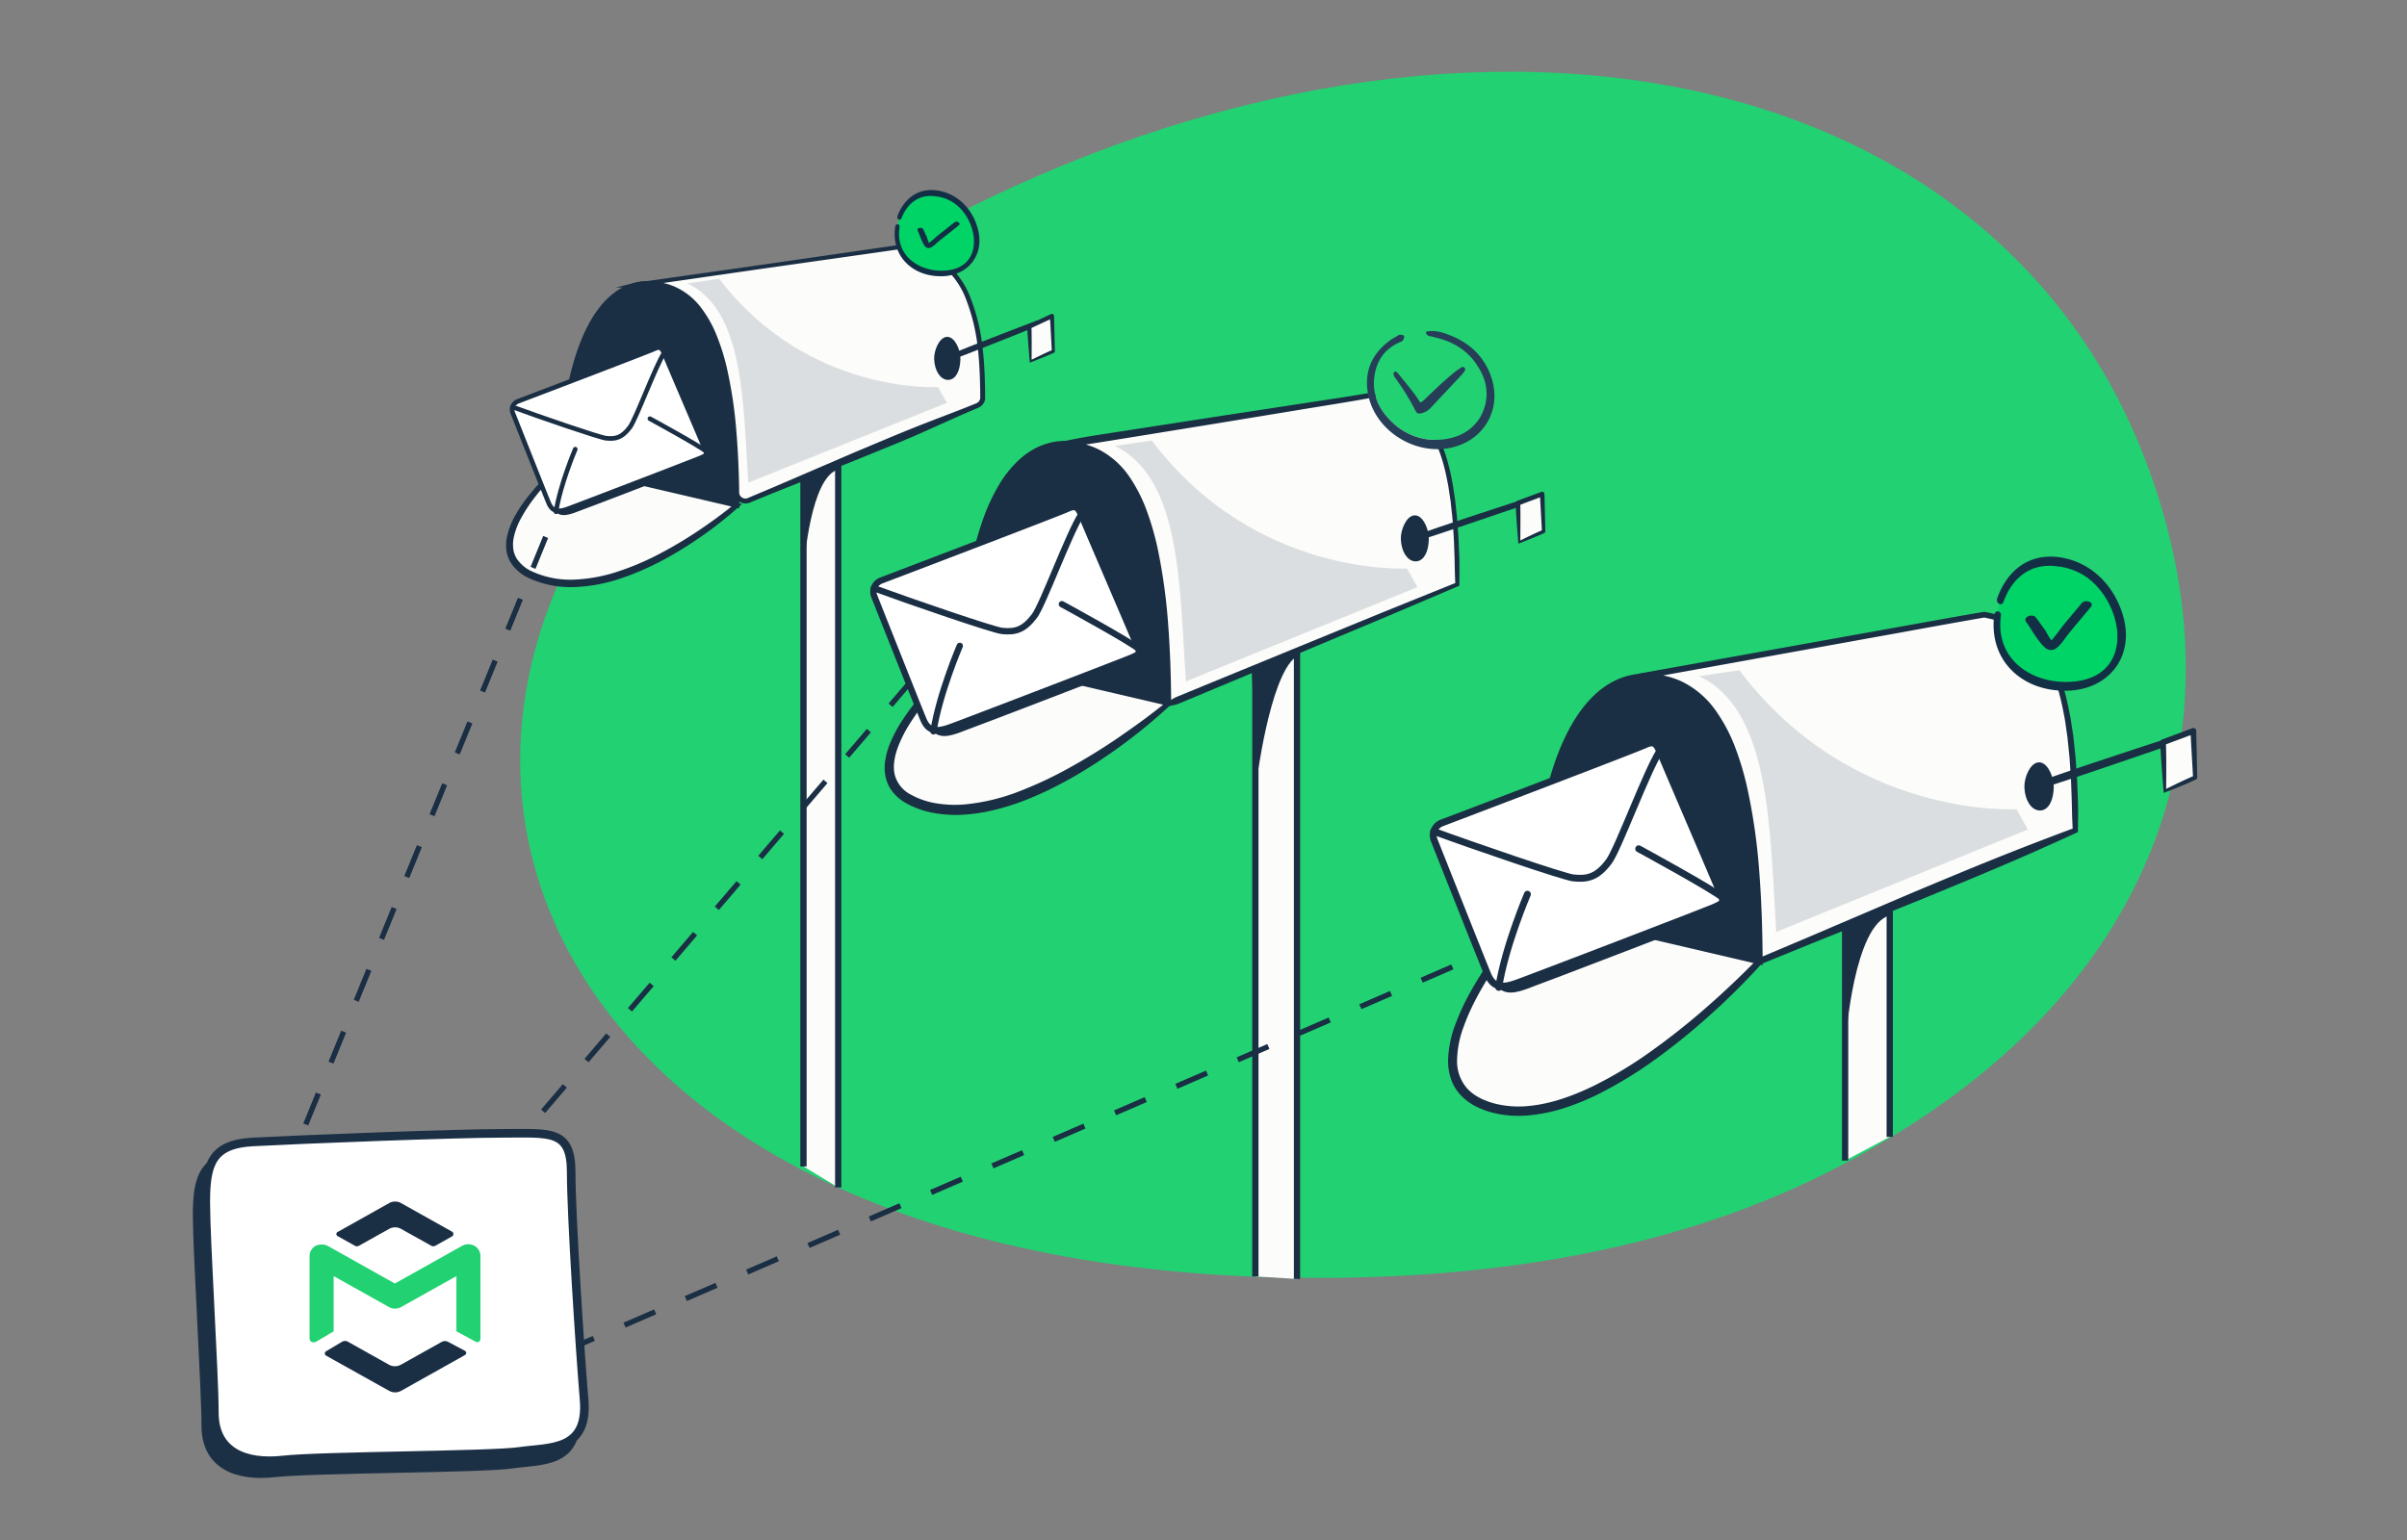 <?xml version="1.0" encoding="UTF-8"?>
<svg xmlns="http://www.w3.org/2000/svg" width="600" height="384" id="hero" data-name="hero" viewBox="0 0 1000 640">
  <rect x="0" y="0" width="1000" height="640" fill="#808080" stroke="none"/>
  <defs>
    <style>.cls-1{fill:#22d172}.cls-10,.cls-2{fill:#1a2e44}.cls-3,.cls-4{fill:#fcfcfa}.cls-10,.cls-16,.cls-18,.cls-20,.cls-22,.cls-4{stroke:#1a2e44}.cls-10,.cls-16,.cls-4{stroke-miterlimit:10}.cls-4{stroke-width:2.6px}.cls-6{fill:#dbdee0}.cls-10{stroke-width:2.03px}.cls-13{fill:#263e57}.cls-14{fill:#00d467}.cls-15{fill:#132f46}.cls-16{fill:none;stroke-width:2.21px;stroke-dasharray:13.88}.cls-18,.cls-20,.cls-22{stroke-linecap:round;stroke-linejoin:round}.cls-18{stroke-width:2.63px}.cls-18,.cls-20,.cls-22{fill:#fff}.cls-20{stroke-width:2.87px}.cls-22{stroke-width:1.92px}</style>
  </defs>
  <path d="M785.86 472.48q-9.83 5.94-20.11 11.39c-68 36.08-149.45 49-234.57 47-340.34-8-409.67-270.89-184.89-412.79S820.69 9.1 890.86 190c40.28 103.82 11.71 212-105 282.48Z" class="cls-1"></path>
  <path d="m485.52 292.33-85.06-19.73a233.86 233.86 0 0 1 2.68-30.37 150.54 150.54 0 0 1 5.45-23.09c6-18.1 15.24-30.75 27.93-33.82a26.11 26.11 0 0 1 7.72-.69c24 1.35 35.9 26.21 39.8 71.08.79 9.25 1.26 19.37 1.42 30.3q.06 3.11.06 6.32Z" class="cls-2"></path>
  <path d="M486.14 293.12c-28.55-6.4-57.3-12.89-85.91-19.54a1 1 0 0 1-.78-1 234.12 234.12 0 0 1 2.28-29.19 144.37 144.37 0 0 1 7-28.52 79.77 79.77 0 0 1 6.32-13.39A45.74 45.74 0 0 1 424.6 190a32.19 32.19 0 0 1 6.39-4.13 28.66 28.66 0 0 1 7.31-2.3 27.88 27.88 0 0 1 7.63-.15 32.83 32.83 0 0 1 7.42 1.63 31.79 31.79 0 0 1 12.56 8.36 49.7 49.7 0 0 1 8.24 12.45c4.24 9 6.63 18.59 8.36 28.21a254.73 254.73 0 0 1 3.27 29.1q.42 7.31.59 14.6l.13 7.31V287c0 .69 0 1.39-.06 2.09-.06 1.36-.18 2.73-.3 4.03Zm-1.25-1.58c-.13-1.12-.28-2.19-.37-3.22 0-.52-.07-1-.09-1.55v-1.71l-.21-7.27q-.27-7.28-.77-14.52a264.27 264.27 0 0 0-3.39-28.8c-1.74-9.47-4.15-18.89-8.26-27.51a47.28 47.28 0 0 0-7.83-11.74 29 29 0 0 0-11.5-7.59 30.11 30.11 0 0 0-6.79-1.46 25.7 25.7 0 0 0-6.9.14 25.33 25.33 0 0 0-6.56 2 29.14 29.14 0 0 0-5.83 3.73 42.94 42.94 0 0 0-9 10.79 76.92 76.92 0 0 0-6.17 12.91 142.16 142.16 0 0 0-7 28 240.49 240.49 0 0 0-2.68 28.88l-.78-1c28.02 6.5 55.97 13.17 84.13 19.92Z" class="cls-2"></path>
  <path d="M400.46 272.6s-56.12 49.15-17.41 61.89c40.65 13.37 102.47-42.16 102.47-42.16Z" class="cls-3"></path>
  <path d="M400.7 273.57a.7.7 0 0 0 .34-.15c.08-.06 0 0 0 0l-.06.06-.14.13-.27.25-.55.52-1.02 1.05-2.13 2.14c-1.4 1.44-2.8 2.88-4.16 4.36-2.73 2.94-5.35 6-7.83 9.12a113.91 113.91 0 0 0-6.92 9.73 52.56 52.56 0 0 0-5.19 10.5c-1.22 3.62-1.87 7.46-1 10.85a13 13 0 0 0 6.45 8 32.83 32.83 0 0 0 10.71 3.71 47.64 47.64 0 0 0 11.58.49 83.91 83.91 0 0 0 22.92-5.46A163.86 163.86 0 0 0 445 318.68c7-3.9 13.83-8.13 20.44-12.7 3.3-2.3 6.6-4.61 9.83-7s6.43-4.87 9.53-7.4l.44 1.73Zm-.49-1.95 85.54 19.73a1 1 0 0 1 .75 1.2 1 1 0 0 1-.31.53 226.41 226.41 0 0 1-39.14 29.14q-5.3 3.07-10.81 5.8c-3.7 1.78-7.46 3.45-11.31 4.9a94.25 94.25 0 0 1-11.83 3.68 72.78 72.78 0 0 1-12.33 1.94 52.27 52.27 0 0 1-12.6-.64 36.64 36.64 0 0 1-12.06-4.3 19.34 19.34 0 0 1-5.14-4.36 15.39 15.39 0 0 1-3-6.2 18.55 18.55 0 0 1-.23-6.71 30.24 30.24 0 0 1 1.59-6.26A56.64 56.64 0 0 1 375.1 299a95.48 95.48 0 0 1 7.42-9.83c2.65-3.11 5.43-6.1 8.31-9 1.44-1.44 2.89-2.87 4.39-4.25l2.26-2.06 1.14-1 .58-.5.29-.25.15-.12.08-.07.08-.06a1.17 1.17 0 0 1 .41-.24Z" class="cls-2"></path>
  <path d="M521.55 530.46V243.82h17.3v287.69" class="cls-4"></path>
  <path d="M521.93 325.57s5.46-44.11 16.22-52.4-18.3-.87-18.3-.87Z" class="cls-2"></path>
  <path d="M605.44 242.86 486 292.41l-.49-1.05c0-1.81 0-3.6-.05-5.36-.17-10.92-.62-21-1.42-30.29-3.91-44.87-15.82-69.73-39.81-71.08h-2.18l119.26-18.92L571 164a49.8 49.8 0 0 1 9.15 2.6c15.13 6.24 25.29 20.2 25.29 76.26Z" class="cls-3"></path>
  <path d="m606.28 243.42-29.78 12.66-30 12.58-30 12.57-15 6.27-7.5 3.14-3.76 1.57a10.61 10.61 0 0 1-1.92.66c-.67.16-1.36.27-2 .49h-.11a1 1 0 0 1-1.22-.56c-.14-.36-.3-.71-.46-1.06a1 1 0 0 1-.09-.4c0-10.53-.34-21.08-1.08-31.58a222.91 222.91 0 0 0-4.19-31.24 115.55 115.55 0 0 0-4.32-15.09 62 62 0 0 0-7-13.89 32.91 32.91 0 0 0-11.14-10.41 27.13 27.13 0 0 0-14.7-3.31 1.24 1.24 0 0 1-.32-2.45h.09c2.67-.52 5.34-1.08 8-1.55s5.36-.9 8.05-1.32L474 178l32.31-5 32.26-4.93c10.75-1.68 21.53-3.19 32.24-5.08a.87.87 0 0 1 .36 0 50.67 50.67 0 0 1 9.34 2.67 1 1 0 0 1 .62.92l-.62-.92a33 33 0 0 1 9.32 5.67 32.34 32.34 0 0 1 3.79 4 37 37 0 0 1 3 4.57c3.55 6.36 5.44 13.39 6.73 20.4.38 1.75.56 3.52.85 5.28l.39 2.65.28 2.66c.18 1.77.41 3.54.54 5.32l.38 5.32c.15 1.77.21 3.55.28 5.33l.22 5.32c.08 3.7.05 7.54-.01 11.24Zm-1.68-1.12c-.16-3.38-.23-6.63-.28-10l-.19-5.3c-.06-1.77-.12-3.53-.26-5.29l-.36-5.29c-.13-1.76-.36-3.5-.54-5.26l-.28-2.63-.39-2.61c-.29-1.73-.47-3.49-.85-5.21-1.27-6.89-3.15-13.75-6.55-19.79a29.14 29.14 0 0 0-15.14-13.33 1 1 0 0 1-.62-.91l.62.93a49 49 0 0 0-9-2.55h.36c-10.71 2-21.46 3.63-32.2 5.42l-32.21 5.29-32.18 5.23-16.12 2.59c-2.68.43-5.37.87-8.06 1.24s-5.41.67-8.11 1l-.22-2.46a39.21 39.21 0 0 1 8.11 1.1 30.51 30.51 0 0 1 7.61 3 34.67 34.67 0 0 1 11.75 11.06 64 64 0 0 1 7.15 14.34 116.33 116.33 0 0 1 4.36 15.3 237.07 237.07 0 0 1 4.33 31.48c.8 10.55 1.14 21.12 1.23 31.71l-.09-.42c.15.35.32.7.5 1l-1.33-.52c.6-.3 1.16-.7 1.74-1.06a10.34 10.34 0 0 1 1.8-.88l3.71-1.53 7.43-3.06 14.86-6.11 29.74-12.2 29.78-12.2Z" class="cls-2"></path>
  <path d="M592.78 224c-.09 5-1.89 8.46-4.64 8.46S583 229 582.82 224c-.11-3.62 2.23-9 5-9s5.03 5.32 4.96 9Z" style="stroke-width:1.67px;stroke-miterlimit:10;stroke:#1a2e44;fill:#1a2e44"></path>
  <path d="M463.14 185.31c27.56 13.18 26.9 58.24 29.53 97.88L588.89 244l-4.36-7.77s-63 3.93-106-53.16" class="cls-6"></path>
  <path d="m634.74 209.37-11.76 4-11.78 4c-3.93 1.33-7.84 2.69-11.78 4s-7.88 2.59-11.85 3.81l-.75-2.25c3.9-1.41 7.81-2.79 11.74-4.11s7.86-2.63 11.79-3.95l11.81-3.87 11.84-3.88Z" class="cls-2"></path>
  <path d="m631.22 225.28-.61-16.21 10.1-3.77.61 15.54-10.1 4.44z" class="cls-3"></path>
  <path d="M630.81 225.93c-.42-5.44-.9-11.15-1.16-16.82a.94.94 0 0 1 .62-.93l10.1-3.77a1 1 0 0 1 1.22.56.85.85 0 0 1 .06.31l.36 15.55a.71.71 0 0 1-.42.67c-3.51 1.58-7.22 3.06-10.78 4.43Zm.82-1.31c3.18-1.59 6.2-3.06 9.41-4.43l-.42.68-.87-15.53 1.3.86L631 210l.62-.94c.1 5.11.03 10.2.01 15.56Z" class="cls-2"></path>
  <path d="m731 399.49-93.4-21.67a259 259 0 0 1 2.95-33.36 164 164 0 0 1 6-25.34c6.56-19.89 16.73-33.78 30.67-37.15a28.76 28.76 0 0 1 8.47-.75c26.34 1.48 39.42 28.78 43.71 78 .87 10.16 1.38 21.27 1.56 33.27.04 2.33.04 4.64.04 7Z" style="stroke-width:2.6px;stroke-miterlimit:10;stroke:#1a2e44;fill:#1a2e44"></path>
  <path d="M637.6 377.82s-61.72 68.09-19.21 82.08C663 474.58 731 399.49 731 399.49Z" class="cls-3"></path>
  <path d="M638 379.06a1.09 1.09 0 0 0 .47-.26l-.07.08-.15.17-.29.34-.59.68-1.16 1.38-2.21 2.76c-1.51 1.87-3 3.76-4.45 5.68-2.9 3.83-5.69 7.75-8.33 11.76-5.22 8-10.08 16.39-13.23 25.29a41.48 41.48 0 0 0-2.64 13.58 17 17 0 0 0 4.35 12c3 3.17 7.26 5.08 11.7 6.21a41 41 0 0 0 13.76.89c9.32-.88 18.36-4.21 26.91-8.34a169.78 169.78 0 0 0 24.52-14.86q11.69-8.4 22.56-17.95c7.23-6.34 14.29-13 20.94-19.87l.67 2.15Zm-.78-2.49 94.1 21.65 2.17.5-1.5 1.64c-3.25 3.67-6.61 7.15-10.05 10.59S715 417.76 711.36 421a267.82 267.82 0 0 1-22.6 18.5 174.78 174.78 0 0 1-25 15.34 101.47 101.47 0 0 1-13.69 5.58 68 68 0 0 1-14.6 3.07 44.76 44.76 0 0 1-15.06-1 35.48 35.48 0 0 1-7.2-2.66 23 23 0 0 1-6.33-4.68 18.69 18.69 0 0 1-4.1-6.86 23.23 23.23 0 0 1-1.16-7.75 44.88 44.88 0 0 1 3-14.76 94.81 94.81 0 0 1 6.2-13.4c2.36-4.3 5-8.44 7.73-12.47s5.66-7.94 8.67-11.76q2.26-2.86 4.61-5.67l2.37-2.77 1.21-1.38.6-.68.31-.34.16-.17.08-.09.1-.11a1.71 1.71 0 0 1 .55-.37Z" class="cls-2"></path>
  <path d="M785.1 472.48V347.2h-18.54v135.13" class="cls-4"></path>
  <path d="M766.56 431.7s3.29-47.77 18.54-51.6v-14.36h-18.54Z" style="stroke-width:.65px;stroke-miterlimit:10;stroke:#1a2e44;fill:#1a2e44"></path>
  <path d="M862.18 345.08 731 399.49q0-3.53-.06-6.95c-.19-12-.69-23.12-1.56-33.27-4.29-49.28-17.37-76.58-43.72-78a30.39 30.39 0 0 0-5.16.15l133.21-24 10.62-1.85a56.13 56.13 0 0 1 10.06 2.86c16.61 6.78 27.79 25.08 27.79 86.65Z" class="cls-3"></path>
  <path d="M863.26 345.8c-10.53 4.87-21.34 9.65-32.27 14.32s-22 9.2-33.08 13.77l-33.27 13.4c-11.1 4.4-22.1 8.94-33.12 13.42l-1.83.74v-2c0-11.88-.37-23.78-1.22-35.62a248.57 248.57 0 0 0-4.82-35.19 119.08 119.08 0 0 0-5-17 64.8 64.8 0 0 0-8.17-15.44 34.58 34.58 0 0 0-13.09-11 31.27 31.27 0 0 0-8.21-2.47c-.71-.11-1.42-.23-2.14-.27s-1.43-.15-2.15-.16a29.13 29.13 0 0 0-4.28.17l-.35-2.41 71.92-12.92 35.95-6.46c12-2.14 24-4.35 36-6.4H824.54a57.53 57.53 0 0 1 10.26 2.92l.71.29v.79l-.7-1.05a34.36 34.36 0 0 1 17.7 16.59c3.83 7.26 5.93 15.19 7.4 23.11.44 2 .66 4 1 6l.44 3c.14 1 .22 2 .33 3l.63 6 .42 6 .21 3 .12 3 .23 6c.06 1 .05 2.08.07 3.15v3.21c-.01 2.26-.05 4.39-.1 6.51Zm-2.16-1.45c-.1-1.88-.18-3.74-.24-5.6l-.13-5.64-.21-6-.11-3-.19-3-.4-6-.6-5.94c-.11-1-.19-2-.32-3l-.43-2.95c-.3-2-.51-3.94-.93-5.88-1.42-7.78-3.46-15.52-7.08-22.45A32.06 32.06 0 0 0 834 259.44l-.71-.29v-.79l.7 1.05a53.7 53.7 0 0 0-9.85-2.8h.41c-12 2.06-24 4.28-35.95 6.44l-36 6.5-71.9 13-.36-2.41A31.32 31.32 0 0 1 685 280c.78 0 1.54.11 2.31.17s1.53.17 2.29.29a34.06 34.06 0 0 1 8.85 2.65 37 37 0 0 1 14 11.71 67.28 67.28 0 0 1 8.52 16 121.18 121.18 0 0 1 5.09 17.31 249.93 249.93 0 0 1 4.94 35.55c.89 11.93 1.22 23.86 1.31 35.81l-1.83-1.22c10.84-4.59 21.7-9.13 32.47-13.79l32.31-13.8c10.82-4.51 21.58-9.05 32.51-13.44s22-8.69 33.33-12.89Z" class="cls-2"></path>
  <path d="M705.91 281c29.93 14.3 29.21 63.24 32.06 106.28l104.49-42.56-4.73-8.44s-68.4 4.27-115.08-57.72" class="cls-6"></path>
  <path d="M852.37 327.09c-.1 5.25-2 8.87-4.87 8.87s-5.42-3.68-5.58-8.87c-.12-3.8 2.34-9.41 5.22-9.41s5.3 5.52 5.23 9.41Z" style="stroke-width:1.75px;stroke-miterlimit:10;stroke:#1a2e44;fill:#1a2e44"></path>
  <path d="M903.81 308.87c-4.67 1.61-9.33 3.26-14 4.83l-14 4.77c-4.69 1.58-9.35 3.21-14 4.75s-9.38 3.07-14.11 4.53l-.94-2.81q7-2.54 14-4.91c4.67-1.61 9.38-3.13 14.06-4.7l14.07-4.67c4.68-1.57 9.39-3.07 14.08-4.6Z" class="cls-2"></path>
  <path d="m899.43 328.7-.77-20.2 12.59-4.7.76 19.37-12.58 5.53z" class="cls-3"></path>
  <path d="M898.92 329.51c-.53-6.78-1.13-13.89-1.46-21a1.2 1.2 0 0 1 .77-1.17l12.59-4.71a1.19 1.19 0 0 1 1.53.69 1.34 1.34 0 0 1 .07.39l.44 19.38a.89.89 0 0 1-.52.83c-4.34 2.08-9 3.88-13.42 5.59Zm1-1.63c4-2 7.73-3.82 11.72-5.52l-.52.84-1.09-19.35 1.62 1.07-12.59 4.71.78-1.17c.21 6.39.16 12.74.1 19.42Z" class="cls-2"></path>
  <path d="m306.12 210-72.75-16.88a200.54 200.54 0 0 1 2.29-26 128.68 128.68 0 0 1 4.67-19.75c5.11-15.48 13-26.3 23.88-28.93a22.39 22.39 0 0 1 6.6-.58c20.52 1.15 30.71 22.41 34 60.79q1 11.86 1.22 25.91c.07 1.77.09 3.58.09 5.44Z" class="cls-10"></path>
  <path d="M233.37 193.09s-42.16 36.5-9.05 47.39c34.77 11.44 81.8-30.51 81.8-30.51Z" class="cls-3"></path>
  <path d="M233.61 194.07a.78.78 0 0 0 .37-.17c.05 0 0 0 0 0l-.11.1-.22.19-.42.4-.86.81-1.67 1.64q-1.67 1.66-3.25 3.4c-2.11 2.31-4.13 4.7-6 7.19a62.59 62.59 0 0 0-5 7.78 28.75 28.75 0 0 0-3.11 8.46 14.46 14.46 0 0 0-.09 4.3 10.51 10.51 0 0 0 1.38 3.91 15.06 15.06 0 0 0 6.54 5.46 38.29 38.29 0 0 0 17.77 3.32 66.28 66.28 0 0 0 18.06-3.44 111.15 111.15 0 0 0 17.19-7.36 172.44 172.44 0 0 0 16.15-9.64c5.2-3.5 10.31-7.22 15.12-11.2l.45 1.75Zm-.49-2L306.35 209l1.92.45-1.48 1.3c-2.37 2.17-4.82 4.18-7.32 6.16s-5 3.89-7.66 5.71a156.75 156.75 0 0 1-16.26 10.08 115.69 115.69 0 0 1-17.6 7.67 67.33 67.33 0 0 1-19 3.59 41.27 41.27 0 0 1-19.16-3.69 17.68 17.68 0 0 1-7.72-6.65 13.62 13.62 0 0 1-1.7-5 17.72 17.72 0 0 1 .17-5.15 31.51 31.51 0 0 1 3.51-9.24 58.76 58.76 0 0 1 5.41-8c2-2.52 4.11-4.92 6.32-7.23q1.65-1.72 3.38-3.38l1.75-1.64.89-.81.45-.39.23-.2.11-.1.06-.05h.06a1.21 1.21 0 0 1 .41-.32Z" class="cls-2"></path>
  <path d="M348.24 493.49V169.25h-14.43v315.51" class="cls-4"></path>
  <path d="M333.81 235.06s2.56-37.21 14.43-40.19v-11.19h-14.43Z" style="stroke-width:.51px;stroke-miterlimit:10;stroke:#1a2e44;fill:#1a2e44"></path>
  <path d="m266.79 118-2.58.47a21.37 21.37 0 0 1 2.58-.47Z" class="cls-10"></path>
  <path d="m406 168.52-94.95 39.39a3.63 3.63 0 0 1-5-3.29v-.06q-.21-14-1.21-25.91c-3.34-38.38-13.52-59.64-34-60.79a23.93 23.93 0 0 0-4 .1L375 102.48a6.44 6.44 0 0 1 2.19.09 40 40 0 0 1 6.75 2 34.76 34.76 0 0 1 18.39 19.6c3.66 9.87 5.81 18.79 5.95 41a3.61 3.61 0 0 1-2.28 3.35Z" class="cls-3"></path>
  <path d="M406.42 169.46c-8.3 3.46-16.45 7.27-24.68 10.9s-16.61 6.9-24.92 10.33l-25.05 10c-4.18 1.67-8.36 3.32-12.52 5l-6.25 2.58-1.57.64a4.58 4.58 0 0 1-2.14.3 4.67 4.67 0 0 1-3.54-2.21 4.47 4.47 0 0 1-.66-2v-1.76l-.07-3.36q-.09-3.37-.22-6.73c-.18-4.48-.43-9-.79-13.42a184.52 184.52 0 0 0-3.91-26.52 90.71 90.71 0 0 0-3.94-12.74 47 47 0 0 0-6.41-11.51 26 26 0 0 0-10.06-8.1 24.85 24.85 0 0 0-6.23-1.79 23.88 23.88 0 0 0-6.48-.19l-.23-1.76 47.54-6.76 47.53-6.87 11.88-1.71c.52-.07 1-.15 1.53-.21a7.53 7.53 0 0 1 1.71 0c1.11.2 2 .44 3 .7a32.72 32.72 0 0 1 5.8 2.09 34.29 34.29 0 0 1 9.86 7.32 36.38 36.38 0 0 1 6.83 10.18 85.31 85.31 0 0 1 3.84 11.54 90.2 90.2 0 0 1 2.06 12c.43 4 .67 8 .81 12 .06 2 .12 4 .13 6v1.51a4.71 4.71 0 0 1 0 .89 4.86 4.86 0 0 1-.23.93 4.64 4.64 0 0 1-2.62 2.73Zm-.77-1.87a2.64 2.64 0 0 0 1.45-1.52 2.33 2.33 0 0 0 .13-.52 3.46 3.46 0 0 0 0-.6v-1.5c0-2-.07-4-.12-6-.13-4-.35-8-.77-11.91a85.2 85.2 0 0 0-2-11.69 81.54 81.54 0 0 0-3.7-11.23 34.36 34.36 0 0 0-6.45-9.67 32.55 32.55 0 0 0-9.3-6.94 30.71 30.71 0 0 0-5.47-2c-.92-.25-2-.51-2.81-.66a6.19 6.19 0 0 0-1.29 0c-.41 0-1 .13-1.45.2l-11.87 1.7-47.53 6.75-47.47 6.84-.22-1.76a26.5 26.5 0 0 1 6.95.19 26 26 0 0 1 6.69 1.91 27.91 27.91 0 0 1 10.77 8.61 48.86 48.86 0 0 1 6.7 12 91 91 0 0 1 4.06 13 184.43 184.43 0 0 1 4 26.8q.56 6.75.83 13.5c.1 2.25.17 4.5.23 6.76l.08 3.37v1.62a2.68 2.68 0 0 0 .39 1.13 2.63 2.63 0 0 0 2 1.21 2.45 2.45 0 0 0 1.16-.19l1.54-.65 6.22-2.62c4.14-1.74 8.27-3.53 12.4-5.31l24.78-10.66c8.3-3.46 16.54-7 24.92-10.34s16.84-6.41 25.15-9.82Z" class="cls-2"></path>
  <path d="M398.23 149.17c-.09 4.69-1.77 7.93-4.35 7.93s-4.84-3.29-5-7.93c-.11-3.39 2.08-8.4 4.66-8.4s4.75 4.94 4.69 8.4Z" style="stroke-width:1.56px;stroke-miterlimit:10;stroke:#1a2e44;fill:#1a2e44"></path>
  <path d="M285.58 117.78c23.63 11.15 23.07 49.26 25.32 82.79l82.5-33.15-3.73-6.57s-54 3.32-90.87-45" class="cls-6"></path>
  <path d="m431.53 135.29-9.5 3.83-9.51 3.78c-3.18 1.25-6.34 2.53-9.53 3.75s-6.38 2.45-9.59 3.61l-.8-2.06q4.71-2 9.47-3.88c3.17-1.27 6.36-2.48 9.54-3.73l9.55-3.7 9.57-3.66Z" class="cls-2"></path>
  <path d="m428.21 150.1-.56-14.36 9.39-4.41.57 14.65-9.4 4.12z" class="cls-3"></path>
  <path d="M427.84 150.71c-.4-4.82-.85-9.89-1.09-14.93a.87.87 0 0 1 .51-.84l9.39-4.41a.88.88 0 0 1 1.26.79l.33 14.65a.66.66 0 0 1-.39.63c-3.26 1.46-6.71 2.84-10.01 4.11Zm.75-1.22c3-1.47 5.77-2.84 8.75-4.11l-.34.62-.81-14.64 1.28.78-9.47 4.41.51-.84c.17 4.53.1 9.03.08 13.78Z" class="cls-2"></path>
  <path d="M583.3 139.55a26 26 0 0 1 9.07-1.67 1.93 1.93 0 0 0 1.82 1.87 20.36 20.36 0 0 1 2.62.63c8.5 2.06 14.92 6.81 18.73 14.74a19 19 0 0 1 1.59 12.61c-1.91 8.39-8.28 13.43-16.11 14.66a25.82 25.82 0 0 1-22.49-6.75c-5.66-5.23-8.66-11.68-7.52-19.52 1-6.52 4.46-11.28 10.6-13.93 1.32-.55 1.88-1.3 1.69-2.64Z" class="cls-1"></path>
  <path d="M583.3 139.55a2.25 2.25 0 0 1-1.66 2.64c-6.13 2.62-9.61 7.41-10.6 13.93-1.17 7.88 1.87 14.29 7.53 19.52a25.75 25.75 0 0 0 22.49 6.75c7.83-1.26 14.2-6.27 16.1-14.66a18.92 18.92 0 0 0-1.59-12.61c-3.84-7.93-10.23-12.68-18.72-14.74-.87-.2-1.74-.51-2.62-.63a1.9 1.9 0 0 1-1.82-1.87c3.14-.75 6.17 0 9.06 1.09 8.51 3.1 14.78 8.62 17.89 17.21 5 13.73-2.81 27.22-17.14 30-15.24 2.92-31.34-7.8-33.91-22.75-1.59-9.25 1.73-16.49 9.2-22 .93-.69 2-1.18 3-1.83a2.33 2.33 0 0 1 2.79-.05Z" class="cls-13"></path>
  <path d="M590.26 167.31a18.63 18.63 0 0 0 2.75-2.4c3.71-3.56 7.42-7.12 11.44-10.33.81-.66 1.69-1.2 2.5-1.78a1 1 0 1 1 1.47 1.48 15.56 15.56 0 0 1-1.59 1.95q-6 6.42-12 12.77a7.84 7.84 0 0 1-4.29 2.76c-1.38.25-1.93.08-2.52-1.14a95.94 95.94 0 0 0-8.27-13.42 4.62 4.62 0 0 1-.76-1.56 1 1 0 0 1 .28-1.06.82.82 0 0 1 1.06.1 4.9 4.9 0 0 1 .91 1c2.9 3.67 6 7.17 8.54 11.19a2.56 2.56 0 0 0 .48.44Z" class="cls-13"></path>
  <path d="M829.87 255.84a25.4 25.4 0 0 0 7.85 22.88c5.67 5 13.06 6.42 20.31 6.48a27.53 27.53 0 0 0 12.51-2.37 19.44 19.44 0 0 0 9.63-10.41c3.15-7.84.75-17-3.06-23.46a36.83 36.83 0 0 0-8.56-10.24c-5.21-4.51-29.5-13.95-37.7 10.5Z" class="cls-14"></path>
  <path d="M828.49 255.68c-2.3 18.63 11.33 31.38 29.37 31.37 17.73.13 29.25-13.81 24.14-31.27-3.46-11.9-12.49-21.53-24.81-23.93-13.24-2.57-23 4.44-27.42 16.74-.78 2 1.83 3.72 2.61 1.41 3.78-10.14 11.38-16.1 22.32-14.63a25.65 25.65 0 0 1 16.9 8.77c11.46 13 12.53 36-8.63 38.94-17 2.33-34.17-8-31.71-26.92.48-2.46-2.45-2.95-2.77-.48Z" class="cls-15"></path>
  <path d="M841.7 258.35c2.38 3.35 4.75 7.81 7.69 10.6a3.77 3.77 0 0 0 3.88 1c2.41-.91 4.66-4.78 6.15-6.61 3-3.68 6.16-7.35 9.15-11 1.87-2.21-2.38-3.35-3.69-1.69-2.24 2.75-4.66 5.51-6.9 8.27-2.24 2.57-4.49 6.43-7.1 8.45l2.23-.54c-.93-.19-2.93-4.09-3.48-5-1.28-1.67-2.38-3.35-3.66-5-1.28-2.16-5.55-.52-4.27 1.52Z" class="cls-15"></path>
  <path d="M372.82 94.34a16.25 16.25 0 0 0 4.66 14.8c3.55 3.28 8.27 4.33 12.91 4.48a17.57 17.57 0 0 0 8.06-1.32 12.5 12.5 0 0 0 6.35-6.52c2.14-5 .75-10.86-1.58-15.09a23.62 23.62 0 0 0-5.33-6.7c-3.27-3-18.69-9.42-24.34 6.13Z" class="cls-14"></path>
  <path d="M371.93 94.22c-1.77 11.91 6.76 20.3 18.33 20.58 11.37.37 19-8.38 16-19.66-2-7.68-7.66-14-15.52-15.74-8.45-1.86-14.83 2.48-17.85 10.3-.54 1.26 1.11 2.41 1.65.94 2.59-6.44 7.55-10.14 14.54-9a16.4 16.4 0 0 1 10.7 5.89c7.14 8.54 7.45 23.3-6.16 24.83-10.92 1.22-21.78-5.66-19.9-17.77.33-1.59-1.54-1.95-1.79-.37Z" class="cls-15"></path>
  <path d="M381.25 95.78c.88 2 1.65 4.6 2.88 6.38a2 2 0 0 0 1.93.92c1.36-.22 2.95-2 3.93-2.8 2-1.6 6.34-5 8.31-6.61 1.21-1-.89-2-1.75-1.28-1.47 1.2-5.36 4.2-6.83 5.4s-3.05 2.89-4.63 3.66h1.22c-.46-.2-1.09-2.46-1.27-3-.5-1-.89-2-1.38-3-.45-1.28-2.86-.88-2.41.33Z" class="cls-15"></path>
  <path d="M226.7 223.14 110.29 508.3M153.45 546.21 377.7 284.08M157.55 594.8l457.27-197.92" class="cls-16"></path>
  <path d="M475.64 270c1 2.58.95 2.93-2.87 4.56s-69.63 26.91-75.14 28.86-8.88 1.77-11-3.35S371.21 260 371.21 260l-2-16-.19-1.6c11.78-4.52 72.66-27.58 77.29-29.69 3.35-1.53 4.3-1 5.82 2.36.59 1.28 1.25 3 2.17 5.13 3.36 7.73 20.34 47.2 21.34 49.8Z" style="stroke-width:2.63px;stroke-linecap:round;stroke-linejoin:round;stroke:#1a2e44;fill:#1a2e44"></path>
  <path d="M472.61 268.87c1 2.59 1 2.93-2.87 4.56s-69.63 26.91-75.14 28.86-8.88 1.77-11-3.35c-1.73-4.15-15.32-38.4-20.38-51.14a5 5 0 0 1 2.89-6.55c16.92-6.45 73.31-27.93 77.24-29.72 3.34-1.52 4.29-1 5.82 2.37.58 1.28 1.24 3 2.16 5.12 3.3 7.79 20.29 47.26 21.28 49.85Z" class="cls-18"></path>
  <path d="M449.15 213.9c-5 7.73-15.91 37.46-19.36 42.06-4.42 5.87-8 6.82-13.53 6.24-3.72-.4-38.15-12.22-53.18-17.75M398.74 268.42s-8.49 19.8-10.93 35.51M441.16 251.09s28.59 15.54 32.52 19" class="cls-18"></path>
  <path d="M718.39 373.34c1.08 2.82 1 3.2-3.13 5s-75.89 29.33-81.9 31.46-9.68 1.93-12-3.66-16.78-43.69-16.78-43.69L602.43 345l-.21-1.74c12.84-4.93 79.2-30.07 84.25-32.36 3.65-1.67 4.68-1.1 6.34 2.57.64 1.4 1.36 3.24 2.37 5.58 3.62 8.45 22.13 51.48 23.21 54.29Z" style="stroke-width:2.87px;stroke-linecap:round;stroke-linejoin:round;stroke:#1a2e44;fill:#1a2e44"></path>
  <path d="M715.09 372.12c1.08 2.82 1 3.2-3.13 5s-75.89 29.33-81.9 31.46-9.68 1.93-12-3.66c-1.89-4.52-16.71-41.86-22.22-55.74A5.5 5.5 0 0 1 599 342c18.45-7 79.91-30.43 84.19-32.38 3.65-1.67 4.68-1.1 6.35 2.57.63 1.4 1.35 3.24 2.36 5.58 3.6 8.51 22.1 51.54 23.19 54.35Z" class="cls-20"></path>
  <path d="M689.52 312.2c-5.45 8.43-17.34 40.84-21.11 45.86-4.81 6.39-8.72 7.43-14.75 6.8-4-.44-41.57-13.32-58-19.36M634.57 371.63s-9.25 21.59-11.91 38.71M680.81 352.74s31.16 16.94 35.45 20.68" class="cls-20"></path>
  <path d="M295.23 187.82c.72 1.89.7 2.14-2.1 3.33s-50.93 19.69-55 21.12-6.5 1.29-8.06-2.46-11.27-29.32-11.27-29.32l-1.43-11.73-.14-1.17c8.62-3.31 53.15-20.17 56.54-21.71 2.45-1.12 3.14-.74 4.26 1.72.42.94.91 2.18 1.58 3.75 2.47 5.7 14.89 34.58 15.62 36.47Z" style="stroke-width:1.92px;stroke-linecap:round;stroke-linejoin:round;stroke:#1a2e44;fill:#1a2e44"></path>
  <path d="M293 187c.73 1.89.71 2.15-2.09 3.34S240 210 236 211.45s-6.49 1.29-8.06-2.46c-1.26-3-11.21-28.09-14.91-37.4a3.69 3.69 0 0 1 2.12-4.8c12.38-4.71 53.62-20.42 56.49-21.73 2.45-1.12 3.15-.74 4.26 1.73.43.93.91 2.17 1.59 3.74 2.38 5.7 14.8 34.58 15.51 36.47Z" class="cls-22"></path>
  <path d="M275.85 146.79c-3.65 5.65-11.63 27.4-14.16 30.77-3.23 4.29-5.86 5-9.9 4.56-2.72-.29-27.9-8.94-38.9-13M239 186.67s-6.21 14.48-8 26M270 174s20.91 11.37 23.79 13.87" class="cls-22"></path>
  <path d="M101.56 479.93c21.4-1.13 83.95-3.57 103.59-3.57s28.58-1.79 28.58 16.07 3.57 73.23 5.36 94.66-14.29 19.65-26.79 21.44-82.16 1.78-98.24 3.57-28.57-3.57-28.57-19.65-3.58-71.45-3.58-87.52 2.68-24.11 19.65-25Z" style="stroke:#1c3045;stroke-width:3.57px;fill:#1c3045;stroke-miterlimit:10"></path>
  <path d="M105.13 474.57c21.41-1.13 84-3.57 103.6-3.57s28.57-1.79 28.57 16.07 3.58 73.23 5.36 94.66-14.29 19.65-26.79 21.44-82.16 1.78-98.23 3.57-28.58-3.57-28.58-19.65-3.57-71.44-3.57-87.52 2.68-24.11 19.64-25Z" style="stroke:#1c3045;stroke-width:3.57px;fill:#fff;stroke-miterlimit:10"></path>
  <path d="m142.22 557.55-6.73 4a1.05 1.05 0 0 0 0 1.84L161.65 578a5.15 5.15 0 0 0 5 0l26.5-14.85a1 1 0 0 0 0-1.77l-7.15-3.81a2.87 2.87 0 0 0-2.42.06l-17 9.51a5.15 5.15 0 0 1-5 0l-17.12-9.59a2.45 2.45 0 0 0-2.24 0ZM161.65 500a5.1 5.1 0 0 1 5 0l21.06 11.8a1.15 1.15 0 0 1 0 2.08l-6.87 3.84a1.7 1.7 0 0 1-1.65 0l-12.54-7a5.1 5.1 0 0 0-5 0l-12.55 7a1.69 1.69 0 0 1-1.66 0l-7-3.92a1 1 0 0 1 0-1.9Z" class="cls-2"></path>
  <path d="M197.11 517.74a4.81 4.81 0 0 1 2.49 4.2v34.14c0 1.69-1 2-2.18 1.41l-7.8-4.21v-22.95l-23 12.87a5.1 5.1 0 0 1-5 0l-23-12.87v22.95l-7.09 4.21c-.84.54-2.9.71-2.9-1.41v-34.14a4.8 4.8 0 0 1 2.5-4.2 6 6 0 0 1 5 0l27.91 15.67L192 517.74a5.32 5.32 0 0 1 5.11 0Z" class="cls-1"></path>
</svg>
